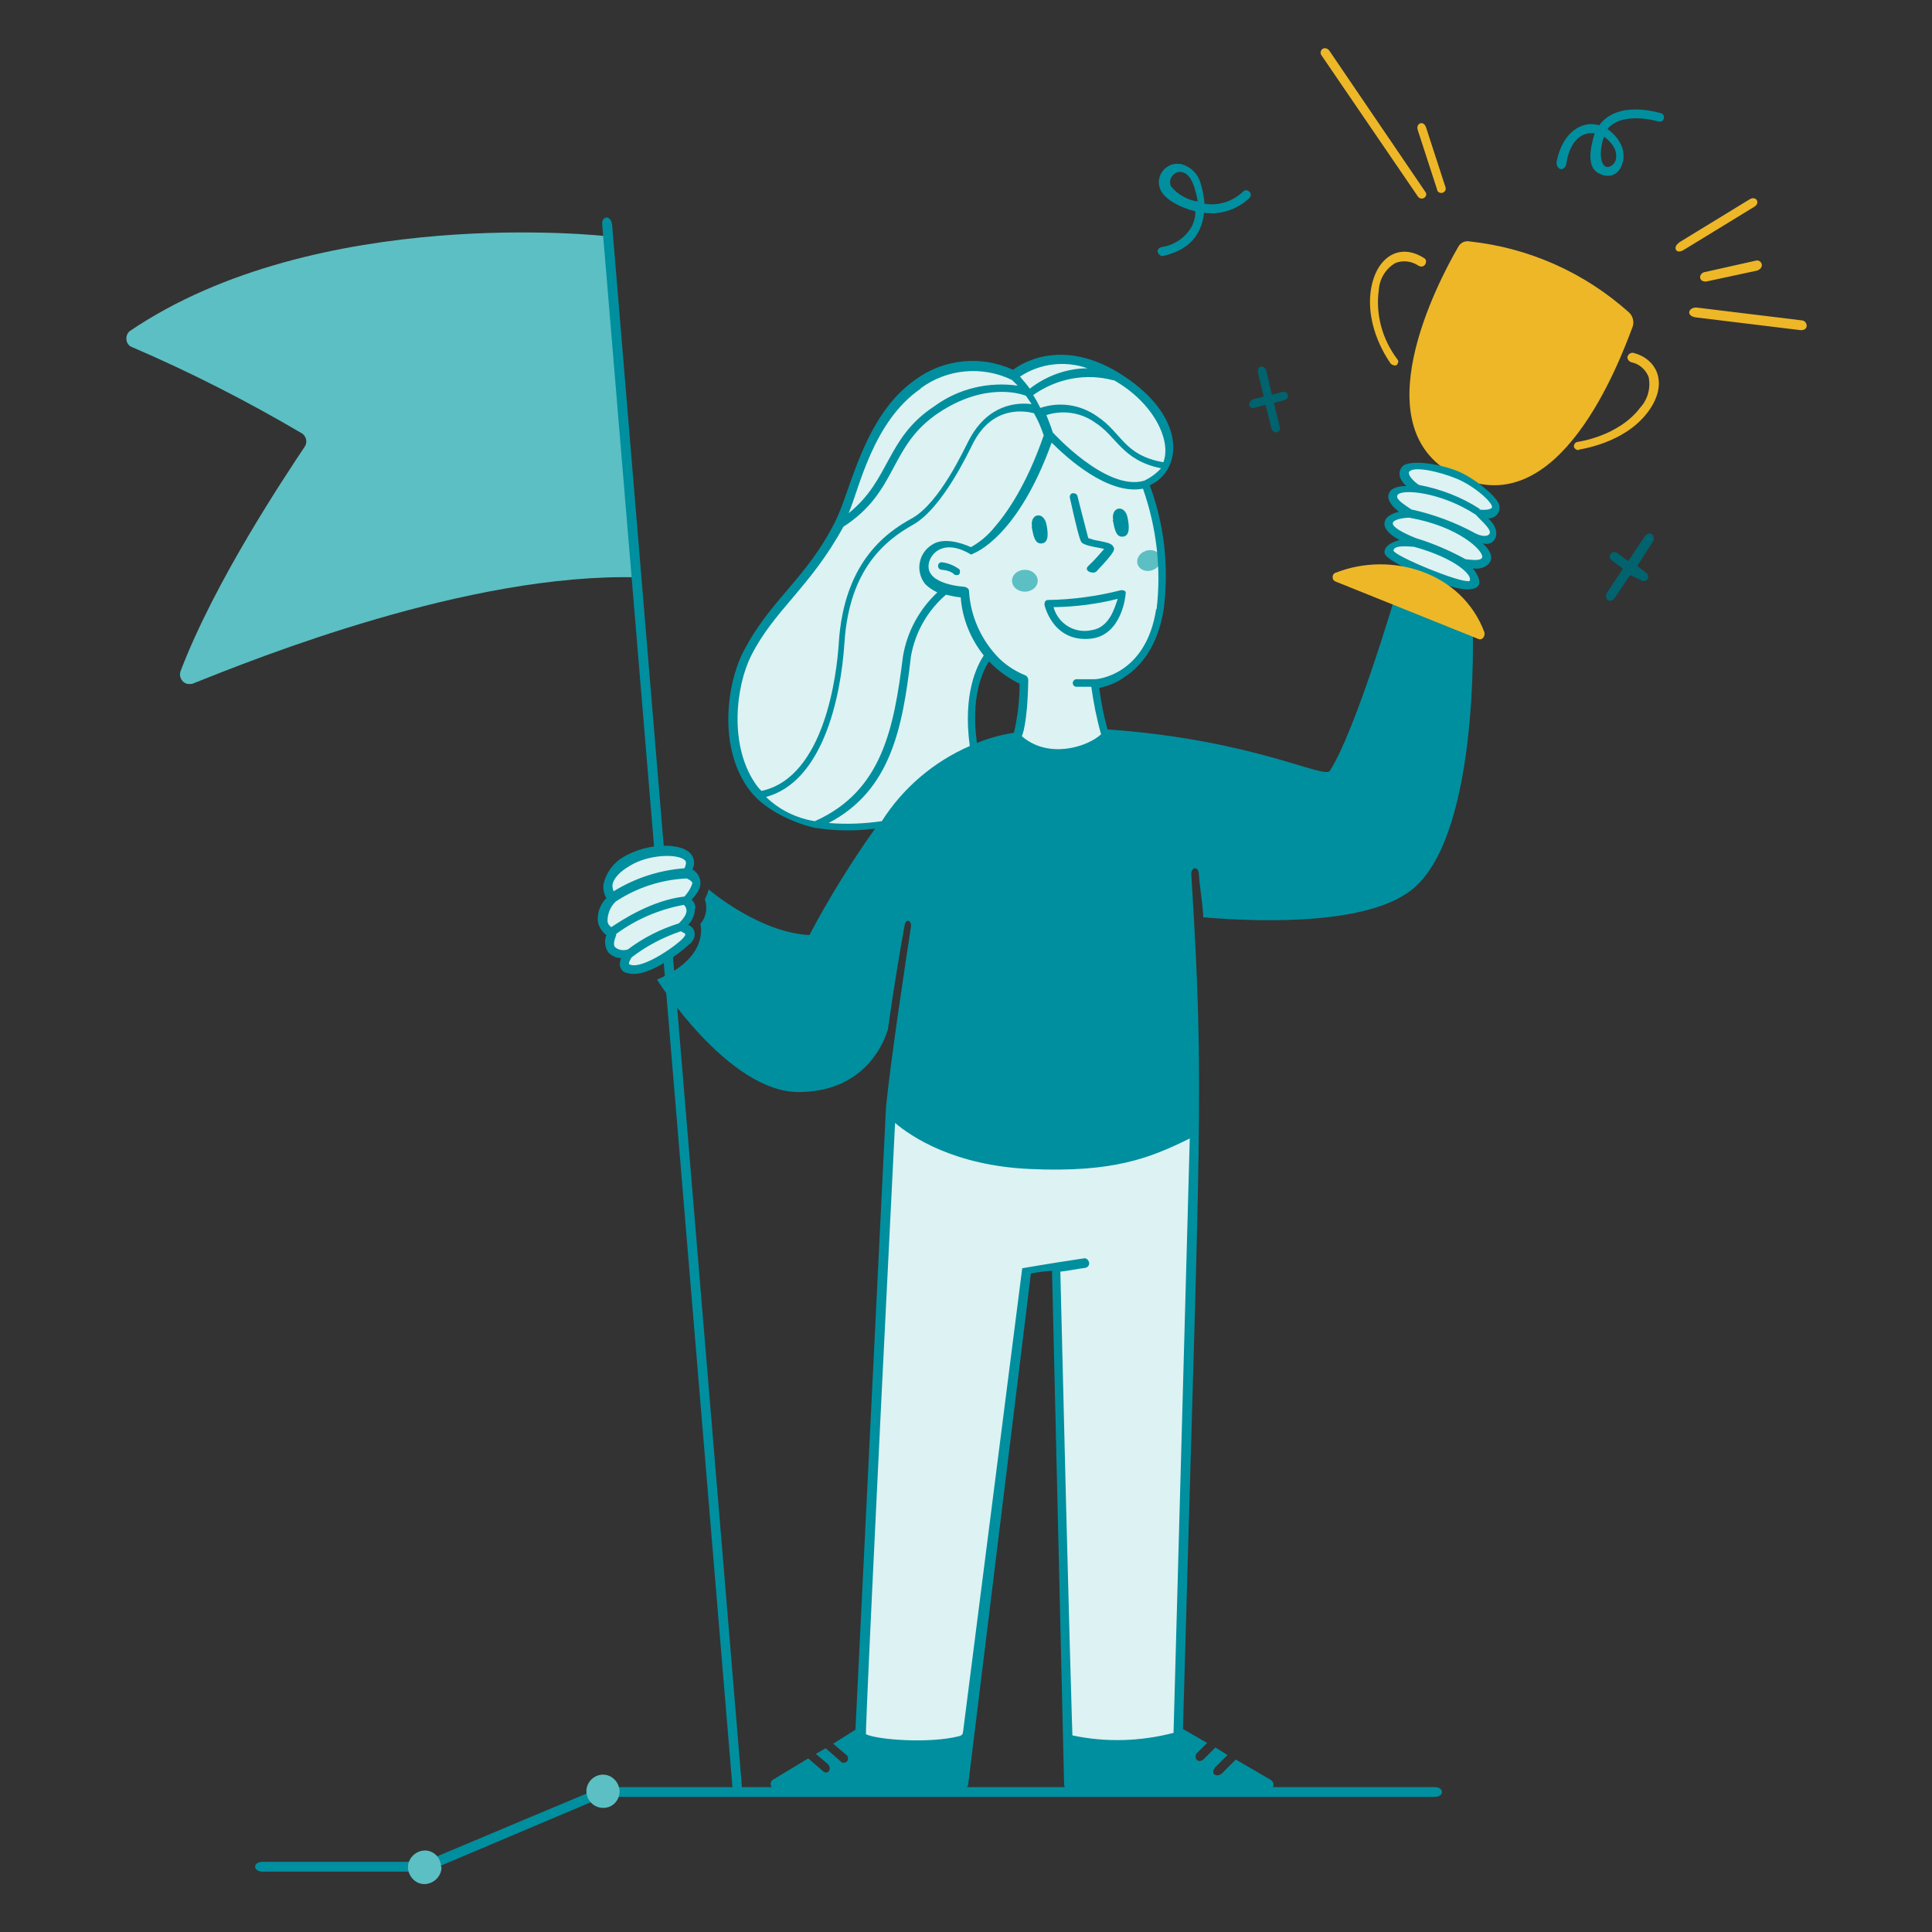 <svg xmlns="http://www.w3.org/2000/svg" id="Success--Streamline-Manchester.svg" viewBox="0 0 512 512"><rect x="0" y="0" width="512" height="512" fill="#333333" stroke="none"/><defs><style>      .cls-1 {        fill: #edb727;      }      .cls-1, .cls-2, .cls-3, .cls-4, .cls-5 {        stroke-width: 0px;      }      .cls-2 {        fill: #008f9f;      }      .cls-3 {        fill: #00636e;      }      .cls-4 {        fill: #ddf2f2;      }      .cls-5 {        fill: #5cbfc3;      }    </style></defs><path class="cls-5" d="M160.8,62.6s-76.6-8.7-126.5,25.2c-1,.9-1.1,2.6-.2,3.6.2.2.4.4.7.5,15.6,6.7,30.7,14.4,45.3,23,1.1.8,1.4,2.3.7,3.4-5.1,7.7-23.8,35.5-33,59.7-.4,1.4.4,2.8,1.7,3.2.5.1,1,.1,1.5,0,17-6.8,73.2-29.4,118-28.2l-8.1-90.6Z"></path><path class="cls-2" d="M196.7,474.5L162.2,59.4c-.5-2.7-2.9-2-2.6.2l34.6,415.1,2.4-.3Z"></path><path class="cls-2" d="M380.1,473.6h-220.5s-.2,0-47.2,19.8h-42.8c-2.7,0-2.6,2.6,0,2.6h43.5l46.8-19.8h220.2c2.8,0,2.6-2.6.1-2.6Z"></path><path class="cls-5" d="M164.2,474.7c0,2.3-1.7,4.3-4.1,4.4-.1,0-.2,0-.3,0-2.4,0-4.4-2-4.4-4.4,0-2.4,2-4.4,4.4-4.4,2.4,0,4.3,2,4.4,4.4Z"></path><path class="cls-5" d="M117,494.8c0,2.4-2,4.4-4.4,4.5s-4.4-2-4.5-4.4c0-2.4,2-4.4,4.4-4.5,0,0,0,0,.1,0,2.4,0,4.3,2,4.3,4.4Z"></path><path class="cls-2" d="M308.1,67.9c-.9,0-2.3-1.8-.3-2.4,3.2-.5,6.1-2.3,7.8-5.1.8-1.3,1.2-2.9,1.2-4.4-4.2-1-8-3.2-9.1-5.4-1.3-2.4-.4-5.3,2-6.6,1-.6,2.2-.7,3.4-.5,2.5.7,4.4,2.6,5.1,5.1.5,1.7.9,3.6,1,5.4,3.7.6,7.5-.6,10.2-3.2.5-.5,1.2-.5,1.7,0,.5.5.5,1.2,0,1.7-3.2,3-7.6,4.5-12,3.9-.8,6.5-4.6,10.1-11.2,11.5h0ZM310.7,46.6c-.7.8-.8,2-.3,2.9,1.8,2.1,4.3,3.5,7,3.9-.2-1.4-.6-2.8-1-4.1-.7-2-1.7-3.4-3.2-3.7-.9-.2-1.9.2-2.5,1h-.1Z"></path><path class="cls-1" d="M375.7,52l-25.4-37.2c-1-1.2.5-2.9,1.9-1.5l25.5,37.5c1,1.2-1,2.7-2,1.2h0Z"></path><path class="cls-1" d="M380.8,50.1l-5.1-15.7c-.5-1.7,1.5-2.6,2.2-.7l5.1,15.7c.3.6.1,1.3-.5,1.6-.6.3-1.3.1-1.6-.5,0-.1-.1-.3-.1-.4Z"></path><path class="cls-1" d="M444.9,64.3l18.8-11.5c1.7-1,2.9,1,1.2,2l-18.8,11.5c-2.2,1.2-2.7-1-1.2-1.9Z"></path><path class="cls-1" d="M451.8,72.1l13.4-3c1.5-.5,2.7,1.7.5,2.6l-13.5,2.9c-2,.2-2.2-2-.5-2.5Z"></path><path class="cls-1" d="M477.2,87.5l-27.9-3.4c-2.7-.5-1.7-2.7.3-2.6l27.9,3.4c1.5.1,2,2.6-.2,2.6Z"></path><path class="cls-2" d="M424.1,46.1c-4.7-1.7-1.7-9.8-1.5-10.8h-1.2c-3.2.2-5.6,3.2-6.3,8.1-.5,2.2-2.7,1.7-2.6-.5,1.7-8.3,6.6-9.8,8.6-10,.9,0,1.8,0,2.7.3,5.1-6.9,16.1-3.2,16.4-3.2,1.2.3,1,2.6-.7,2.2,0,0-9.5-2.9-13.5,2,1.6,1.1,2.9,2.6,3.7,4.4,1.6,3.3-.2,9.6-5.5,7.6ZM425.1,36.3c-.9,1.9-1.5,6.6.3,7.8.7.3,1.5.1,2-.5.5-.3,1.5-1.7.5-4.2-.6-1.2-1.6-2.3-2.7-3.1h0Z"></path><path class="cls-3" d="M435.9,142.1l-4.4,6.6-2.6-1.9c-1.5-1.5-3.4.7-1.5,1.9l2.7,2-4.2,6.3c-1,1.5.7,3.2,2,1.5l4.1-6.1,2.6,1.2c1.5,1.2,3.2-.7,1.5-1.9l-2.2-1.7,4.2-6.6c.7-1.3-.7-3-2.2-1.3h0Z"></path><path class="cls-3" d="M339.7,103.9l-2.6.7-1.5-6.3c-.3-1.7-2.6-1.5-2.2.5l1.5,6.3-2.7.7c-1.7.5-1.5,2.9.5,2.2l2.7-.7,1.5,6.1c.5,2,2.9,1.2,2.2-.5l-1.5-6.1,2.6-.7c1.9-.5,1.2-2.7-.5-2.2Z"></path><path class="cls-4" d="M303.9,128.6s7.4,20.3,3.7,35.8c-2,8.6-8.6,15.2-17.1,17.3,0,0,1,10.8,2.9,14-3.5,3.3-8.2,5.1-13,4.9-8.3-.3-11-5.1-11-5.1,1.1-4.9,1.7-9.9,1.9-14.9-3.9-1.5-7.2-4.1-9.8-7.3,0,0-6.4,14.4-3,24.7,0,0-13.2,3.7-24.2,21.3,0,0-14,1.3-24-2-11-3.6-21.4-22.5-13.5-41,6.3-14.7,17.4-23,24.2-34,6.7-10.4,11.4-39.1,30.2-44,12.5-3.2,17.9,1.5,17.9,1.5,0,0,8.8-8.2,23.3-1.5s25.4,24.2,11.4,30.3h0Z"></path><path class="cls-4" d="M170.8,226.5c12.2-3.4,14.2,2.7,11.3,4.9,0,0,6.6,2.6-.3,7.1,0,0,4.2,2.6-1,7.1,0,0,7.3,3-6.4,9.3-12.8,5.9-7.7-2.6-7.7-2.6,0,0-7.1,1.5-4.4-5.6,0,0-5.9-2.6,0-9.5-3.1-5.5,2.4-9,8.4-10.6h0Z"></path><path class="cls-4" d="M235.9,295.3c12,7.8,26,12.1,40.4,12.2,13.9.2,27.7-2.6,40.4-8.3l-4.4,161.6c-9.8,2.8-20.3,2.8-30.1,0l-2.6-125.4-7.7,1.2-16,124.4c-9.2,3.1-19.1,3-28.2-.5l8.1-165.2Z"></path><path class="cls-4" d="M391.3,135.7s4.1.7,4.9-.5c1.2-2-6.1-8.5-12.5-10-5.1-1.2-10.7-2.6-11.5.3-.5,1.7,2.7,4.1,2.7,4.1,0,0-5.1.3-5.6,2s3.9,4.7,3.9,4.7c0,0-4.4.2-4.9,2.6-.5,1.7,5.1,4.7,5.1,4.7,0,0-4.9.7-5.1,2.4-.4,2.9,17.1,10.2,22.3,8.6,1.7-.5-2.6-5.6-2.6-5.6,0,0,5.8,1.9,6.4-1,.4-2.6-3.7-5.1-3.7-5.1,0,0,4.9,1,5.4-1.2s-4.8-5.8-4.8-5.8h0Z"></path><path class="cls-5" d="M268.2,153.9c0,1.6,1.5,2.9,3.4,2.9s3.4-1.3,3.4-2.9-1.5-2.9-3.4-2.9-3.4,1.3-3.4,2.9"></path><path class="cls-5" d="M301.5,149.6c.5,1.4,2.2,2.1,3.9,1.5,1.7-.6,2.6-2.2,2.1-3.6,0,0,0,0,0,0-.5-1.4-2.2-2.1-3.9-1.5-1.7.6-2.6,2.2-2.1,3.6,0,0,0,0,0,0"></path><path class="cls-1" d="M418.3,119.3c-.5,0-1.2-.5-1.2-1,0-.6.4-1.1,1-1.2,0,0,10.8-1.4,16.6-9.1,2-2.2,2.8-5.2,2.2-8.1-.8-2-2.5-3.5-4.6-3.9-.6-.2-1.1-.8-1-1.5.2-.6.8-1.1,1.5-1,6.4,1.6,9.5,8.2,3.9,15.7-6.3,8.4-17.9,9.8-18.4,10h0Z"></path><path class="cls-1" d="M369.5,96.8c-.4,0-.7-.2-1-.5-.3-.5-7-9.5-5.1-20.1,1.5-8,7.4-12,14-7.8,1.2.6.2,3-1.5,2-1.8-1.2-4.1-1.5-6.1-.7-2.6,1.5-4.2,4.2-4.4,7.1-.9,6.5.9,13.1,4.9,18.4.5.5.2,1.2-.3,1.7,0-.3-.2,0-.5,0h0Z"></path><path class="cls-1" d="M389.6,64c15.7,1.7,30.4,8.3,42.1,18.8,1,.9,1.4,2.4,1,3.7-3.7,9.9-19.6,52.1-46.1,39.9s-5.4-51.9-.2-60.9c.6-1.2,1.9-1.8,3.2-1.5h0Z"></path><path class="cls-2" d="M397.2,133.5c-1.2-2.6-6.9-7-10.8-8.6-4.7-1.9-11.5-3-14.2-1.7-1,.5-2.6,2.9.5,5.6-2.2,0-4.2.5-4.7,2.2s1.2,3.4,2.7,4.6c-1.7.5-3.4,1.2-3.7,2.6-.3.7-.3,2.7,3.9,4.9-1.7.5-3.4,1.2-3.9,2.6s.8,2.2,3.7,3.9,13.7,6.6,18.1,6.6c6.3,0,1.5-5.6,1.5-5.6,2.9.7,7.8-2,2.6-6.6,3.4,1,5.4-3.2,1.5-6.6,1.6,0,2.9-1.1,3-2.7,0-.4,0-.8-.2-1.2h0ZM389.4,154c-2.7.5-20.1-6.8-20.1-8.1s2.9-1.2,5.4-1c11,3,15.9,7.7,14.7,9.1h0ZM392.8,147.7c-.3,1-2.6.7-4.4.5-4.2-2.3-8.6-4.2-13.2-5.6-3.7-1.5-6.1-2.9-6.1-3.9s2.7-1.5,4.4-1.5c13.1,2.3,19.8,8.8,19.3,10.6h0ZM394.8,141.3c-.5,1.2-2.6.7-3.9,0-5.3-2.9-11-5-16.9-6.3-2.2-1.5-4.1-2.7-3.7-3.7.7-1.9,11.5-1,20.8,5.1,1.7,1.9,4.1,3.8,3.7,5h0ZM392.2,134.9c-4.9-3.2-10.4-5.3-16.2-6.4-1.5-1-2.9-2.6-2.6-3.4,1-1.7,7.8-.2,12.5,1.7,4.7,1.9,9.8,6.4,9.5,7.7-.5.7-2.5.7-3.5.5h.1Z"></path><path class="cls-2" d="M252.8,152.1c-.9-.7-2-1-3.2-1.1-.5,0-1-.4-1-1s.4-1,1-1c1.6.2,3.1.8,4.4,1.7.5.2.5,1,.2,1.5-.4.3-1.1.3-1.5-.1h0Z"></path><path class="cls-2" d="M288.5,149.9c1.5-1.4,2.8-2.9,4.1-4.4-.5-.3-4.9-.7-5.9-1.7-.3-.3-.7-.7-3.2-12,0-.6.3-1.1.9-1.1.5,0,.9.2,1.1.6,1.2,4.9,2.6,10,2.9,11.3.9.3,1.8.6,2.7.7,2.4.5,3.4.7,3.9,1.5s.7,1.2-4.4,6.6c-.8.9-3.6-.1-2.2-1.4h0Z"></path><path class="cls-2" d="M276.8,160.2c0-.3,0-1.2,1-1.2,6.5-.1,13-1,19.3-2.6.3,0,1.5,0,1.2,1,0,.5-1,10.6-8.8,11.8-10.5,1.4-12.7-8.9-12.7-8.9h0ZM279.2,160.9c1.2,4.4,5.6,7.1,10.1,6.1,4.7-.7,6.1-5.9,6.9-8.3-5.5,1.4-11.2,2.1-16.9,2.2h0Z"></path><path class="cls-2" d="M390.3,162.7s-15.7-3.4-20.5-4.9c0,0-10.7,36.3-17.4,46.5-1.5,2.2-20.5-8.3-58.9-11-1-3.6-1.7-7.3-2.2-11,2.5-.5,4.9-1.5,6.9-3,3.9-2.6,8.6-7.7,10.2-17.9,1.4-11.1.2-22.3-3.7-32.8,8.5-3.8,10.2-17.8-7.1-29.1-15.6-10.2-26.7-3.4-29.1-1.5-8.5-3.9-18.4-2.9-25.9,2.6-13.7,9.6-17,29.1-21.2,37.5-7.7,15.4-17.3,20.7-24.5,34.8-4.3,8.4-6.7,25.6,1.9,36.7,4.1,5.4,12.5,8.8,17.2,9.8,5.3.8,10.6.9,15.9.2-6.4,9-12.2,18.4-17.4,28.2-13.5-.7-26.7-12.1-26.7-12.1-.2.9-.6,1.8-1,2.6.8,2.3.3,4.8-1.2,6.6,0,0,2.6,8.8-11.5,14.7,0,0,18.8,29.8,37.5,29.8s23.2-14.9,23.7-16.6c1.5-10.8,3.4-22,4.4-27.4.3-2.2,2-1.5,1.7.3-1.4,9.1-5.4,35.5-6.6,47.7l-8.1,165-5.9,3.7,3.4,2.9c.5.3.7,1,.4,1.6-.3.5-1,.7-1.6.4-.1,0-.2-.2-.3-.3l-3.9-3.4-2.6,1.5,3.2,2.7c1.2,1.2,0,3.2-1.5,1.7l-3.7-3.2-9.3,5.6c-.7.4-.9,1.3-.4,2,.3.4.7.7,1.2.7h49.4c.8,0,1.4-.7,1.5-1.5l16.6-135.3c1.9-.4,3.7-.6,5.6-.7l3.2,136.1c0,.8.7,1.4,1.5,1.5h52.6c.8,0,1.4-.7,1.4-1.5,0-.5-.3-.9-.7-1.2l-9.3-5.4-3.7,3.7c-1.5,1.2-3.2,0-1.7-1.7l3.2-3.2-3.2-2-3.2,3.2c-1.7,1.2-2.6-.7-1.7-1.7l2.7-2.7-6.4-3.7c4.5-162.3,5.8-168.7,2.2-226.6,0-1.7,1.7-2.2,2-.2.2,3.7,1,7.7,1.2,11.7,8.6.7,41.8,3.2,55.1-7.2,17.5-13.6,16.6-65,16.2-72.9h0ZM306.4,161.4c-2.7,17.6-15.7,18.6-16.2,18.6h-4.9c-.5,0-1,.4-1,1s.4,1,1,1h3.9c.6,4.2,1.4,8.4,2.6,12.6-3.7,3.4-14,6.6-21,.5,0,0,1.5-2.9,1.7-14.9,0-.5-.3-1-.7-1.2-2.5-1-4.9-2.5-6.9-4.4-4.8-4.8-7.7-11.2-8.1-17.9,0-.7-.5-1-1.2-1.2,0,0-10.2-.5-9.5-5.9.3-2.7,3.7-6.9,10.8-2.9.3.3.7.3,1,0,.5-.2,11.8-4.4,20.8-29.4,3.9,3.9,14.9,14,24.2,12.2,3.6,10.3,4.9,21.2,3.6,32h0ZM258.9,196.9c-1.7-12.2,1.5-19.1,3.2-21.6,2.3,2.4,5.1,4.4,8.1,5.9,0,4.4-.5,8.7-1.5,13-3.4.5-6.6,1.4-9.8,2.7h0ZM303.2,127.4c-10,2.9-24.2-12.8-24.2-12.8-.5-1.6-1.1-3.1-1.7-4.6,4.3-1.4,9.1-.7,12.8,1.9,5.9,3.7,7.2,10.1,17.6,12.2-1.3,1.4-2.8,2.5-4.5,3.3h0ZM295.1,100.7c10.8,6.1,15.4,16.2,13.2,21.8-10.6-1.9-10.8-7.7-17.6-12.2-4.4-3.1-9.9-3.9-15-2.2-.6-1.2-1.2-2.3-1.9-3.4,6.2-4.4,14-5.9,21.3-3.9ZM288.3,97.6c-5.6,0-11,2-15.4,5.4-.7-1-1.5-1.9-2.6-3.2,5.3-3.5,11.9-4.3,17.9-2.2h0ZM244,102.9c7-5.2,16.4-6,24.2-2.2l1.5,1.5c-7.8-1.1-15.7.8-22,5.4-13,8.5-11.6,19.4-22.8,28.4,2.8-6.5,6.4-24.3,19.1-33h0ZM200.7,208.4c-7.8-10.5-5.6-26.7-1.7-34.5,6.1-12.2,15.7-18.2,24.5-34.3,14.7-9.5,11.9-21.4,25.4-30.3,12-7.9,21.3-5.1,23-4.4l1.5,2.2c-3.9-.5-11.6,0-16.6,9.5-1.2,2.2-7.7,16.7-15.2,20.8s-17.9,12.2-19.3,32.8c-.5,8.3-3.7,35.8-20.5,39.4-.4-.4-.8-.8-1.1-1.2h0ZM215.8,217.6c-4.8-.8-9.3-3-12.8-6.4,14.8-4,19.8-25.6,20.8-41,1.3-19.6,11-27.1,18.1-31.1,7.9-4.4,14.9-19.6,15.9-21.5,5.3-10.5,14.2-8.6,16.2-8.1,1.1,1.9,1.9,3.8,2.6,5.9-4.6,13.2-9.7,20.5-13.2,24.5-1.7,2.1-3.8,3.8-6.1,5.1-2.6-1.2-7.3-2.6-10.2-.7-3.4,2-4.5,6.4-2.4,9.8.2.2.3.5.5.7.9.9,2,1.6,3.2,2.2-4.8,4.5-8,10.4-9.1,16.9-2.4,19.1-5.5,35.7-23.3,43.7h0ZM233.8,217.6c-4.7.7-9.5.9-14.2.5,16.4-8.6,19.6-25,21.8-44.1,1.1-6.4,4.4-12.2,9.3-16.4,1.3.3,2.6.6,3.9.7.4,5.6,2.6,11,6.1,15.4-1.7,2.6-5.6,10-3.7,24-9.6,4.2-17.7,11.1-23.3,19.9h0ZM311.1,459.2c-8.8,2.3-18,2.6-26.9.7,0,0-.8-23-3.2-122.9,2-.2,4.2-.7,6.6-1,.7-.1,1.2-.8,1-1.5s-.8-1.2-1.5-1h0c-8.8,1.3-16.2,2.6-16.2,2.6l-15.7,123c0,.5-.5.9-1,1-7.8,2-21.5,1-24.7-.5-.2,0,2-48.1,7.7-162,4.4,3.7,15.7,11.3,35.8,12.2,22,1,31.8-2.9,42.3-8.1l-4.3,157.5Z"></path><path class="cls-1" d="M353.9,154.1l37.8,15.2c1,.5,1.9-.5,1.7-1.7-6-16.1-24.8-21.5-39.2-15.9-.7.1-1.2.8-1,1.5,0,.4.3.7.7.9h0Z"></path><path class="cls-2" d="M184.3,240.6c0-.8-.4-1.6-1-2.2,1.9-2,2.7-3.7,2.2-5.4-.3-1.1-1-2-2-2.6.8-1.5.5-3.3-.7-4.4-2.6-2.6-11-2.7-17.4,1-2.7,1.5-4.7,4.1-5.4,7.1-.3,1.3,0,2.7.7,3.9-1.7,1.7-2.6,4.2-2.2,6.6.4,1.3,1.1,2.4,2.2,3.2-.6,1.5-.4,3.3.5,4.6.9.9,2.1,1.5,3.4,1.5-.3.7-.4,1.5-.3,2.2.3.5.5,1.5,1.7,1.7.6.2,1.3.3,2,.3,5.6,0,14.4-7.3,15.4-8.6.7-.8.9-2,.5-2.9-.2-.7-.8-1.2-1.5-1.5,1.1-1.2,1.8-2.8,1.8-4.5ZM162.3,234.5c.3-1.7,1.9-3.5,4.7-5.1,4.9-3,12.5-3.2,14.4-1.5.3.2.7.7,0,2.2-6.7.5-13.1,2.6-18.8,6.1-.2-.5-.3-1.1-.3-1.6h0ZM181.3,248.3c-1.2,1.7-11,8.8-14.4,7.3-.6,0,.2-1.5.5-1.9,3.9-3,8.3-5.3,13-6.9.4.2.9.4,1.2.7,0,.3,0,.5-.3.7h0ZM179.9,244.7c-4.8,1.5-9.4,3.8-13.5,6.9-1.2.4-2.5.2-3.4-.6-.5-.5-.3-1.7.3-3.2v-.3c5.3-3.9,11.4-6.5,17.9-7.7.4.3.6.7.7,1.2.2,1-.5,2.2-2,3.7h0ZM181.3,237.6c-8.6,1-16.6,6.3-19.3,8.1-.6-.4-1-1-1-1.7,0-1.9.8-3.8,2.2-5.1,5.6-3.7,12.1-5.8,18.8-6.1.5.3,1.2.5,1.5,1.2-.4,1.4-1.2,2.6-2.2,3.7h0Z"></path><path class="cls-2" d="M294.9,137.8c.5,2.6.9,4.7,2.8,4.4,1.9-.3,1.5-3.2,1.1-5.1-.3-1.5-1.3-2.5-2.4-2.3-1.1.2-1.7,1.5-1.4,3"></path><path class="cls-2" d="M273.4,139.6c.5,2.6.9,4.7,2.8,4.4,1.9-.3,1.5-3.2,1.1-5.1-.3-1.5-1.3-2.5-2.4-2.3-1.1.2-1.7,1.5-1.4,3"></path></svg>